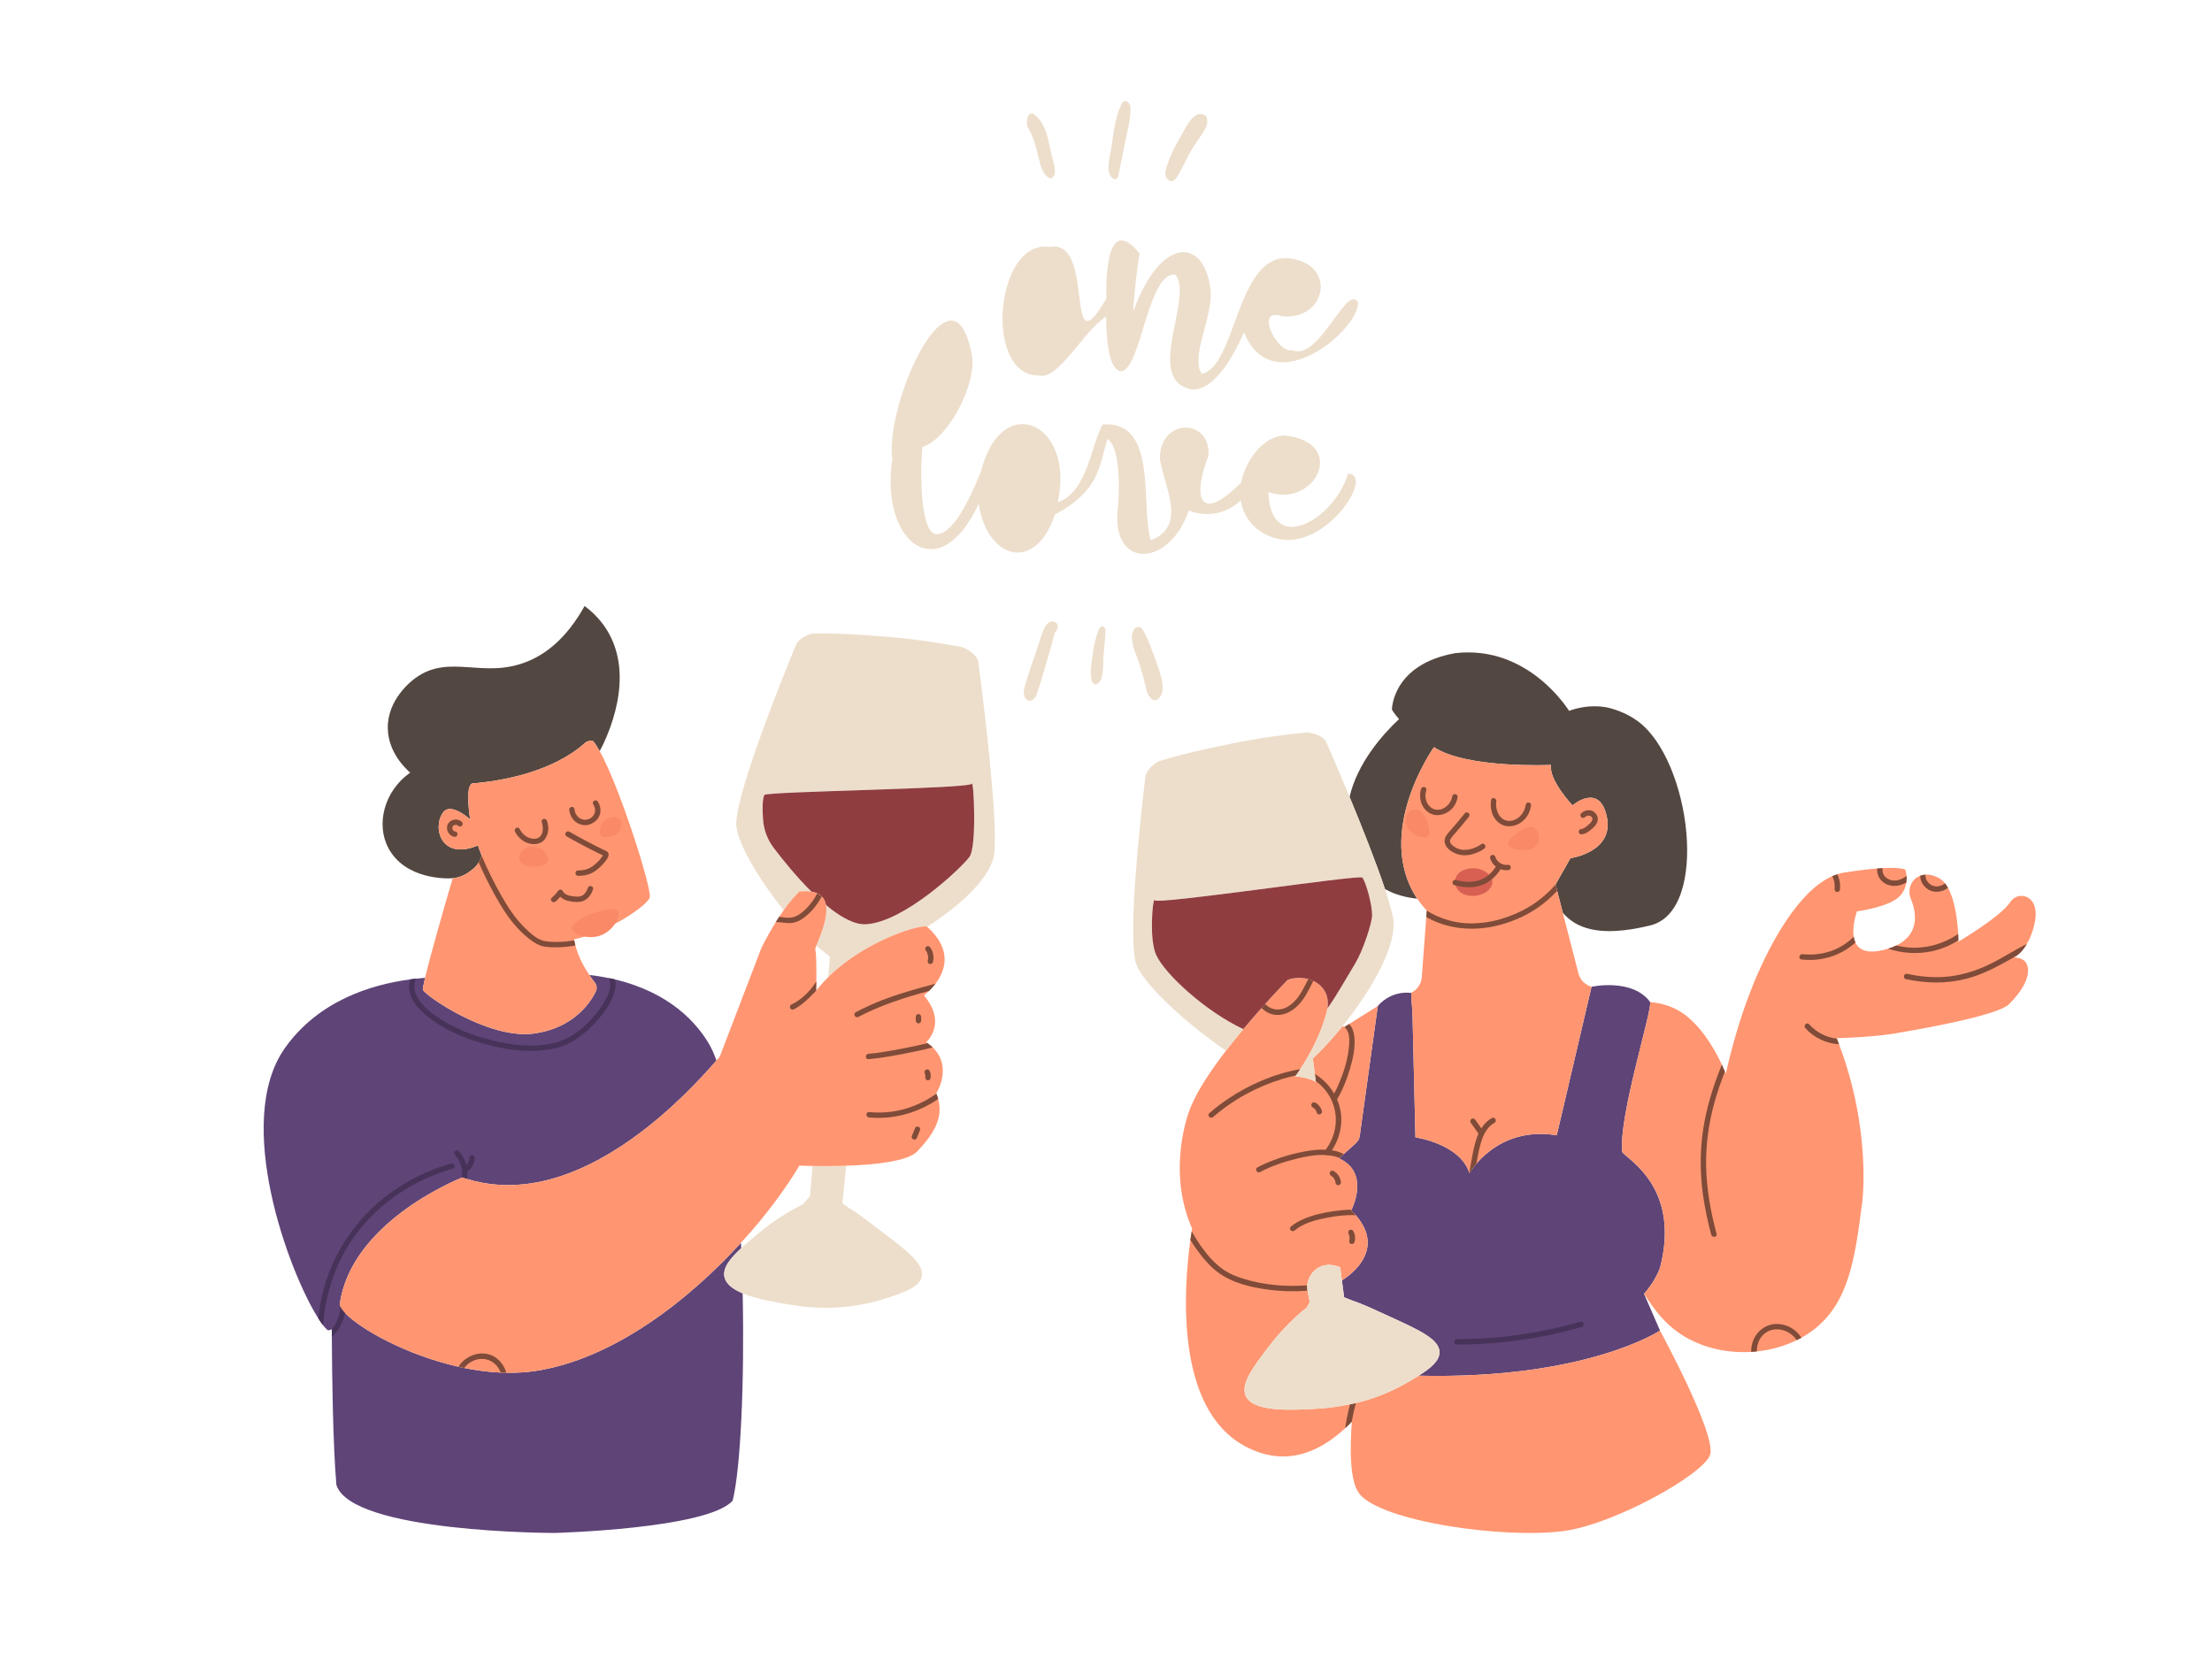 <?xml version="1.0" encoding="utf-8"?>
<!-- Generator: Adobe Illustrator 27.5.0, SVG Export Plug-In . SVG Version: 6.00 Build 0)  -->
<svg version="1.1" id="Capa_1" xmlns="http://www.w3.org/2000/svg" xmlns:xlink="http://www.w3.org/1999/xlink" x="0px" y="0px"
	 viewBox="0 0 4000 3000" style="enable-background:new 0 0 4000 3000;" xml:space="preserve">
<rect style="fill:#FFFFFF;" width="4000" height="3000"/>
<g>
	<path style="fill:#5F4477;" d="M1324.887,2713.624c-45.162,51.234-322.241,58.442-322.241,58.442s-368.085,0-394.384-87.111
		c-6.234-72.727-7.825-197.078-8.214-268.052c-0.033-4.676-0.033-9.091-0.065-13.28c0-0.032,0-0.032,0-0.065
		c-3.084,1.688-5.682,2.435-7.5,1.753c-2.403-1.948-5.129-4.903-8.149-8.733c-2.727-3.474-5.649-7.695-8.766-12.597
		c-52.597-82.403-154.415-355.553-60.454-488.637c60.454-85.552,155.844-114.87,226.526-124.286c3.539-0.487,6.98-0.909,10.39-1.266
		c5.747-0.649,11.266-1.169,16.59-1.558c-2.857,12.11-4.285,20.162-3.668,21.883c3.668,9.935,118.377,89.902,200.422,78.864
		c69.805-9.383,101.689-54.124,112.078-76.201c2.468-5.228,1.786-11.396-1.786-15.942c-2.727-3.474-6.234-8.149-10-13.799
		c12.533,1.461,24.383,3.409,35.649,5.746c3.637,0.715,7.176,1.526,10.649,2.338c99.74,23.669,148.767,79.286,171.169,118.409
		c4.416,7.727,8.539,17.208,12.435,28.247c-14.61,16.851-35.584,39.968-61.526,65c-13.182,12.727-27.63,25.942-43.214,39.123
		c-83.766,70.714-199.513,139.286-319.188,116.753c-8.897-1.688-17.89-3.863-26.981-6.656c-2.857-0.844-5.714-1.786-8.572-2.76
		c0,0-0.292,0.13-0.877,0.358c-14.253,5.714-201.104,83.344-220.844,229.188c0.13,1.071,0.455,2.208,1.007,3.441
		c0,0.032,0,0.065,0,0.065c1.428,3.442,4.351,7.5,8.572,11.948c27.598,29.123,111.007,76.136,205.162,97.273
		c3.409,0.779,6.85,1.526,10.26,2.208c21.753,4.416,43.961,7.403,66.104,8.376h0.032c3.409,0.162,6.818,0.292,10.227,0.325
		c18.896,0.325,37.728-0.844,56.072-3.831c138.734-22.565,272.76-126.721,368.085-231.137c0.162,3.214,0.292,6.429,0.455,9.643
		c-20.52,18.961-33.604,35.747-30.358,51.786c2.63,13.084,15.52,22.63,32.988,29.903
		C1346.413,2501.124,1339.173,2656.482,1324.887,2713.624z"/>
	<g>
		<path style="fill:#473359;" d="M625.178,2358.234c-0.098,5.357-0.292,10.714-1.234,16.007c-0.097,0.682-0.227,1.331-0.357,1.98
			c-1.493,7.013-4.286,13.766-7.37,20.195c-3.214,6.688-7.564,12.922-13.117,17.89c-1.006,0.909-2.013,1.786-3.052,2.598
			c-0.033-4.676-0.033-9.091-0.065-13.28c3.604-4.059,6.299-8.766,8.539-13.701c2.565-5.552,4.74-11.364,5.909-17.403
			c0.65-3.376,0.844-6.786,0.942-10.228c0,0,0-0.032,0-0.065c0.033-1.331,0.033-2.662,0.065-3.993
			C615.535,2351.968,625.275,2351.968,625.178,2358.234z"/>
		<path style="fill:#473359;" d="M853.36,2088.721c-2.63,0.097-4.838,2.143-4.87,4.87c0,0.455,0,0.942-0.032,1.396
			c0,0.26-0.195,0.941-0.13,1.299c0-0.228,0.162-0.844,0.065-0.228c-0.033,0.065-0.033,0.162-0.065,0.228c0,0.032,0,0.032,0,0.065
			s0,0.032,0,0.032c0,0.097-0.033,0.195-0.033,0.292c-0.097,0.455-0.194,0.942-0.292,1.396c-0.227,0.909-0.487,1.818-0.812,2.727
			c-0.064,0.162-0.129,0.292-0.162,0.455c-0.033,0.065-0.065,0.097-0.098,0.195v0.033c0,0.032-0.032,0.032-0.032,0.064
			c0,0.032-0.033,0.097-0.033,0.097c0,0.033,0,0.033,0,0.033c-0.032,0.032-0.032,0.032-0.032,0.032
			c-0.13,0.26-0.227,0.552-0.39,0.812c-0.389,0.812-0.843,1.591-1.298,2.338c-0.26,0.422-0.519,0.812-0.812,1.202
			c-0.097,0.13-0.195,0.26-0.292,0.389c-0.162,0.228-0.357,0.423-0.552,0.617c-2.5-9.416-7.24-18.214-13.994-25.454
			c-4.285-4.611-11.136,2.305-6.883,6.883c10.195,10.942,14.837,26.396,12.597,41.104c0.585-0.228,0.877-0.358,0.877-0.358
			c2.857,0.974,5.714,1.916,8.572,2.76c0.779-4.546,0.973-9.156,0.682-13.701c0.519-0.26,1.038-0.585,1.558-1.007
			c7.11-5.617,11.299-14.708,11.331-23.701C858.263,2091.026,855.99,2088.591,853.36,2088.721z"/>
		<path style="fill:#473359;" d="M1112.678,1786.285c-2.662,18.669-13.864,35.779-25.259,50.325
			c-13.182,16.786-29.124,31.916-47.078,43.506c-15.13,9.805-31.883,15.487-49.643,18.052
			c-39.059,5.682-79.611-0.325-117.241-11.234c-36.071-10.422-72.37-25.942-101.656-49.87c-10.812-8.831-21.202-19.481-27.241-32.24
			c-5.26-11.137-5.942-22.695-2.922-33.766c3.539-0.487,6.98-0.909,10.39-1.266c-0.519,1.331-0.974,2.663-1.364,4.058
			c-7.564,27.402,18.475,50.422,39.124,64.578c30.032,20.617,65.065,34.188,100.293,42.89c34.61,8.539,72.305,13.149,107.532,5.779
			c36.461-7.597,66.884-34.156,87.857-64.058c8.864-12.662,18.506-28.539,17.987-44.578c-0.098-3.279-0.877-6.558-2.143-9.676
			c3.637,0.715,7.176,1.526,10.649,2.338C1113.101,1775.961,1113.425,1781.025,1112.678,1786.285z"/>
		<path style="fill:#473359;" d="M818.62,2113.526c-16.396,4.481-32.403,10.325-47.89,17.37
			c-54.351,24.676-102.338,63.247-135.487,113.15c-30.195,45.422-47.37,98.376-50.91,152.533c-2.727-3.474-5.649-7.695-8.766-12.597
			c1.461-14.643,3.928-29.221,7.338-43.539c17.5-73.409,61.202-138.052,122.013-182.5c33.279-24.318,71.331-42.922,111.104-53.832
			C822.093,2102.454,824.658,2111.87,818.62,2113.526z"/>
	</g>
	<g>
		<path style="fill:#EDDECB;" d="M1469.308,2108.452l-4.512,54.363l-13.012,15.099c-21.202,10.493-50.222,27.072-80.349,52.316
			c-11.313,9.479-21.944,18.389-31.103,26.864c-20.498,18.965-33.604,35.744-30.354,51.799
			c2.646,13.069,15.526,22.629,32.994,29.899c24.916,10.371,59.178,16.079,86.486,20.623c47.172,7.849,105.732,9.365,167.767-10.129
			c33.211-10.436,65.634-20.625,69.778-41.182c4.546-22.547-27.146-46.595-73.066-81.438c-22.814-17.311-43.018-33.09-58.308-42.088
			l-12.188-8.318l6.613-68.237C1506.679,2108.818,1484.906,2108.727,1469.308,2108.452z"/>
		<path style="fill:#EDDECB;" d="M1769.112,1197.429c-1.914-14.554-23.828-25.422-28.319-27.062
			c-41.317-7.959-87.483-14.763-137.906-18.942c-47.68-3.952-91.483-6.672-131.638-5.89c-7.625,0.433-26.83,8.315-32.024,20.929
			c-26.624,64.663-104.724,258.99-107.895,320.984c-1.615,31.567,39.331,100.548,85.804,158.521
			c8.685-12.177,18.303-24.063,28.394-33.807c8.577-0.907,15.769-0.768,21.771,0.23c-27.732-27.62-52.784-58.842-68.279-79.265
			c-11.227-14.796-17.846-32.542-19.143-51.07c-1.186-16.942-1.512-36.527,2.298-44.449c3.176-6.606,371.546-11.099,375.056-20.416
			c3.51-9.315,9.54,113.09-3.957,132.069s-117.509,117.954-187.033,122.082c-21.526,1.278-47.308-13.621-72.649-34.787
			c4.444,23.789-11.369,58.137-17.328,73.385c8.639,7.76,16.899,14.342,24.505,19.378l-3.129,37.708
			c68.76-68.121,170.846-97.025,179.01-91.073c61.763-39.851,118.458-91.637,121.68-135.861
			C1803.511,1468.965,1778.402,1268.051,1769.112,1197.429z"/>
	</g>
	<path style="fill:#903D40;" d="M1493.592,1636.556c25.341,21.165,51.123,36.065,72.649,34.787
		c69.524-4.128,173.536-103.104,187.033-122.082s7.467-141.384,3.957-132.069c-3.51,9.316-371.88,13.81-375.056,20.416
		c-3.81,7.923-3.484,27.507-2.298,44.449c1.297,18.528,7.915,36.274,19.143,51.07c15.496,20.422,40.547,51.644,68.279,79.265
		C1483.892,1615.151,1491.341,1624.498,1493.592,1636.556z"/>
	<path style="fill:#534741;" d="M871.051,1547.545c-2.376-6.131-4.693-12.373-6.917-18.722
		c-66.86,28.394-83.026-33.15-62.622-60.057c14.147-18.655,48.702,12.987,48.702,12.987s-9.74-58.442,3.247-64.935
		c129.837-11.05,188.574-58.771,204.784-73.741c2.625-2.425,12.046-5.514,14.375-2.803c3.613,4.205,7.62,10.39,11.89,18.076
		c15.504-29.222,64.367-134.495,13.631-218.006c-8.115-13.357-20.78-29.453-40.987-44.509c-34.1,61.394-72.523,87.405-101.87,99.726
		c-80.786,33.917-142.292-15.128-204.814,31.097c-6.407,4.737-49.825,37.907-49.221,89.855c0.519,44.714,33.316,74.401,40.51,80.627
		c-47.336,33.34-62.15,93.418-39.543,136.202c29.998,56.774,104.171,55.87,116.45,54.772l0,0
		c19.576-1.752,32.823-13.416,38.152-18.039C863.983,1563.855,868.398,1555.838,871.051,1547.545z"/>
	<g>
		<path style="fill:#FF9671;" d="M1175.017,1622.324c-2.305,13.506-71.396,62.175-136.981,76.331
			c0.097,0.584,0.227,1.201,0.357,1.785c0.584,3.117,1.298,6.202,2.11,9.221c5.747,21.429,16.234,40.13,25.162,53.377
			c3.767,5.649,7.274,10.325,10,13.799c3.572,4.546,4.253,10.714,1.786,15.942c-10.389,22.078-42.273,66.818-112.078,76.201
			c-82.046,11.039-196.754-68.929-200.422-78.864c-0.617-1.721,0.812-9.773,3.668-21.883c9.773-41.851,36.007-132.37,50.033-180.13
			c19.578-1.753,32.824-13.409,38.149-18.02c3.603-3.117,6.494-6.688,8.864-10.52c2.273-3.798,4.026-7.824,5.357-11.915
			c0-0.032,0.033-0.065,0.033-0.098c-2.37-6.136-4.708-12.37-6.915-18.734c-66.851,28.409-83.02-33.149-62.63-60.065
			c14.155-18.636,48.701,12.987,48.701,12.987s-9.74-58.442,3.247-64.935c129.838-11.039,188.572-58.767,204.773-73.734
			c2.63-2.435,12.046-5.52,14.384-2.792c3.604,4.188,7.63,10.39,11.883,18.085
			C1121.348,1424.661,1178.068,1604.597,1175.017,1622.324z"/>
		<path style="fill:#FF9671;" d="M1693.069,1977.098c0.097,0.227,0.162,0.422,0.259,0.649c1.331,3.247,2.402,6.461,3.247,9.61
			c9.351,34.643-8.344,63.604-37.759,94.61c-17.24,18.182-76.916,24.286-128.767,26.071c-23.376,0.78-45.13,0.682-60.747,0.422
			c-14.578-0.26-23.767-0.682-23.767-0.682c-8.019,13.571-17.37,28.084-27.987,43.214c-12.663,18.182-27.143,37.273-43.117,56.688
			c-10.844,13.15-22.402,26.461-34.546,39.773c-95.324,104.416-229.351,208.572-368.085,231.137
			c-18.344,2.987-37.175,4.156-56.072,3.831c-3.409-0.032-6.818-0.163-10.227-0.325c-22.143-0.974-44.384-3.961-66.137-8.376
			c-3.409-0.682-6.85-1.429-10.26-2.208c-94.156-21.136-177.565-68.15-205.162-97.273c-4.221-4.448-7.143-8.474-8.572-11.916v-0.033
			c-0.552-1.234-0.877-2.435-1.007-3.506c19.74-145.844,206.592-223.474,220.844-229.188c0.585-0.228,0.877-0.358,0.877-0.358
			c2.857,0.974,5.714,1.916,8.572,2.76c9.09,2.792,18.084,4.968,26.981,6.656c119.675,22.533,235.422-46.039,319.188-116.753
			c15.585-13.182,30.032-26.396,43.214-39.123c25.942-25.033,46.916-48.15,61.526-65c2.11-2.402,4.058-4.708,5.909-6.851
			l75.26-196.331c0,0,10.227-21.721,26.072-47.078c1.948-3.149,3.961-6.298,6.071-9.513c2.63-3.994,5.39-8.052,8.247-12.046
			c8.702-12.175,18.312-24.059,28.409-33.799c8.572-0.909,15.747-0.779,21.754,0.228c4.026,0.682,7.532,1.721,10.52,3.117
			c3.247,1.493,5.909,3.377,8.117,5.584c4.156,4.156,6.558,9.481,7.662,15.455c4.448,23.799-11.364,58.15-17.338,73.41
			c-1.623,4.156-2.499,6.883-2.045,7.597c2.24,3.506,2.208,36.623,1.981,57.305v0.032c-0.098,9.61-0.26,16.526-0.26,16.526
			c1.786-2.305,3.636-4.611,5.519-6.851c5.13-6.104,10.552-11.948,16.201-17.532c68.766-68.117,170.845-97.046,178.994-91.071h0.033
			c46.753,41.85,32.273,80.13,15.13,102.727c-4.058,5.357-8.247,9.838-11.819,13.247c-5.357,5.13-9.285,7.954-9.285,7.954
			c43.052,50.941,4.188,84.805,4.188,84.805c0.812,0.552,1.591,1.071,2.37,1.623h0.033c3.506,2.532,6.558,5.065,9.286,7.695
			C1723.654,1929.76,1693.069,1977.098,1693.069,1977.098z"/>
	</g>
	<g>
		<path style="fill:#804B39;" d="M1093.944,1537.811c-9.285-4.253-18.344-8.929-27.37-13.636
			c-12.467-6.526-24.87-13.182-37.078-20.195c-5.454-3.117-10.357,5.292-4.903,8.409c18.441,10.584,37.24,20.585,56.299,29.967
			c3.084,1.494,6.201,2.987,9.318,4.416c-0.163,0.292-0.292,0.584-0.357,0.682c-3.832,6.526-9.87,12.143-15.617,17.013
			c-8.019,6.818-18.409,9.838-28.929,9.545c-6.266-0.162-6.266,9.578,0,9.74c11.267,0.292,22.955-2.597,32.078-9.415
			c7.273-5.422,13.994-12.143,19.286-19.546c1.981-2.792,4.058-6.234,3.896-9.805
			C1100.341,1540.83,1097.256,1539.337,1093.944,1537.811z"/>
		<path style="fill:#804B39;" d="M1004.664,1630.272c3.095-2.646,5.89-5.562,8.476-8.667c3.724,3.665,8.699,6.059,13.777,7.358
			c6.973,1.783,15.355,2.716,22.512,1.698c11.739-1.669,19.492-11.757,22.926-22.435c1.924-5.981-7.477-8.543-9.392-2.589
			c-2.186,6.794-7.224,14.513-15.332,15.523c-5.135,0.641-11.151-0.167-16.187-1.155c-5.687-1.116-11.354-3.459-14.001-8.914
			c-1.723-3.551-6.498-2.749-8.41,0c-3.202,4.602-6.999,8.653-11.257,12.293C993.004,1627.464,999.921,1634.326,1004.664,1630.272z"
			/>
		<path style="fill:#804B39;" d="M960.547,1526.078c5.542,0.811,11.098,0.416,16.266-1.852c5.943-2.608,9.976-7.753,12.324-13.685
			c3.301-8.334,2.759-18.007-0.05-26.388c-1.982-5.912-11.393-3.377-9.392,2.59c3.11,9.276,3.396,23.311-6.569,28.507
			c-0.147,0.077-0.57,0.258-0.688,0.314c-0.365,0.138-0.733,0.269-1.105,0.384c-0.979,0.304-1.982,0.535-2.993,0.695
			c-0.006,0.001-0.006,0.001-0.011,0.002c-0.04,0.003-0.072,0.006-0.141,0.012c-0.246,0.022-0.491,0.046-0.736,0.063
			c-0.498,0.034-0.998,0.053-1.497,0.059c-1.111,0.011-2.227-0.044-3.332-0.171c-0.091-0.01-1.554-0.271-2.378-0.469
			c-1.164-0.277-2.311-0.621-3.436-1.028c-1.811-0.654-3.932-1.767-5.831-3.003c-4.911-3.199-8.619-7.874-11.277-13.109
			c-2.838-5.591-11.244-0.666-8.41,4.916C937.02,1515.204,947.807,1524.212,960.547,1526.078z"/>
		<path style="fill:#804B39;" d="M1054.286,1491.901c14.223,1.919,29.051-8.116,31.255-22.594c1.04-6.836-0.629-13.975-4.385-19.777
			c-3.394-5.244-11.83-0.367-8.41,4.916c2.701,4.172,4.312,9.342,2.932,14.668c-1.53,5.904-6.383,10.596-12.152,12.419
			c-11.787,3.725-23.499-5.326-24.506-17.607c-0.216-2.621-2.085-4.87-4.87-4.87c-2.468,0-5.087,2.234-4.87,4.87
			C1030.407,1477.679,1040.185,1489.998,1054.286,1491.901z"/>
		<path style="fill:#804B39;" d="M835.275,1486.349c-5.292-5.292-14.545-5.844-20.649-1.461c-3.15,2.273-5.552,5.519-6.137,9.448
			c-0.617,3.993,0.163,8.084,2.338,11.526c2.306,3.604,6.039,6.656,10.358,7.273c1.363,0.195,2.532,0.227,3.766-0.487
			c1.007-0.585,1.981-1.753,2.24-2.89c0.519-2.338-0.714-5.617-3.409-6.006c-0.617-0.097-1.201-0.228-1.785-0.422
			c-0.26-0.13-0.52-0.259-0.78-0.422c-0.162-0.13-0.324-0.227-0.519-0.357c-0.032-0.033-0.097-0.065-0.13-0.13
			c-0.292-0.292-0.552-0.585-0.844-0.877c0,0,0,0-0.032-0.033c-0.033-0.065-0.098-0.097-0.162-0.162c0-0.032,0-0.032-0.032-0.065
			c-0.065-0.065-0.13-0.162-0.195-0.228c-0.162-0.26-0.325-0.519-0.455-0.812c-0.097-0.162-0.194-0.357-0.292-0.552
			c0-0.032-0.032-0.065-0.032-0.097c-0.033-0.065-0.065-0.098-0.098-0.163c-0.065-0.13-0.097-0.227-0.097-0.26
			c0.032-0.033,0.032,0,0.065,0.032c-0.163-0.487-0.293-0.974-0.389-1.461c-0.033-0.325-0.033-0.649-0.033-0.974v-0.487
			c0.033-0.098,0.033-0.163,0.065-0.26c0.065-0.292,0.13-0.584,0.228-0.876l0.032-0.065c0.13-0.26,0.293-0.52,0.422-0.747
			c0,0,0-0.032,0.064-0.098c0.065-0.097,0.098-0.162,0.163-0.26c0.032-0.065,0.065-0.098,0.13-0.13
			c0.227-0.26,0.487-0.519,0.747-0.747c0.228-0.13,0.422-0.292,0.649-0.422c0.227-0.13,0.455-0.26,0.682-0.357
			c0.032-0.033,0.064-0.033,0.064-0.033c0.552-0.195,1.072-0.357,1.623-0.487h0.033c0,0,0.097,0,0.194-0.032
			c0.195-0.032,0.487-0.065,0.682-0.065c0.324-0.033,0.617-0.033,0.908,0c0.13,0,0.325,0.032,0.52,0.032
			c0.487,0.097,0.973,0.195,1.461,0.357c0.065,0,0.098,0.032,0.163,0.065c0.227,0.098,0.454,0.228,0.682,0.358
			c0.13,0.097,0.292,0.227,0.422,0.324c0.032-0.032,0.065,0.032,0.098,0.065c0.13,0.098,0.26,0.228,0.39,0.358
			c1.818,1.786,5.129,1.915,6.883,0C837.061,1491.317,837.224,1488.298,835.275,1486.349z"/>
		<path style="fill:#804B39;" d="M1040.503,1709.662c-9.837,1.753-19.642,3.084-29.74,3.279c-10.098,0.195-21.169,0.357-31.039-2.24
			c-6.721-1.786-12.987-5.844-18.571-9.838c-8.994-6.461-17.208-13.961-24.74-22.013c-16.851-18.02-29.708-38.864-41.591-60.357
			c-10.617-19.156-20.325-38.832-29.156-58.929c2.273-3.798,4.026-7.824,5.357-11.915c10.487,24.74,22.468,48.864,35.747,72.24
			c11.85,20.941,24.967,40.909,42.208,57.889c10.552,10.422,23.669,22.597,38.539,24.448c11.688,1.461,23.734,1.364,35.454,0.357
			c5.163-0.455,10.292-1.202,15.422-2.143C1038.977,1703.558,1039.691,1706.642,1040.503,1709.662z"/>
		<path style="fill:#804B39;" d="M1691.803,1778.688c-4.058,5.357-8.247,9.838-11.819,13.247
			c-43.928,11.883-87.337,25.616-127.727,46.916c-5.552,2.922-10.454-5.487-4.903-8.409c15.227-8.019,30.909-15.227,46.916-21.558
			c21.331-8.377,43.377-14.968,65.358-21.332c10.292-2.954,20.584-5.844,30.942-8.539
			C1690.991,1778.915,1691.381,1778.785,1691.803,1778.688z"/>
		<path style="fill:#804B39;" d="M1686.576,1894.013c-18.896,4.935-38.085,8.896-57.273,12.5
			c-19.448,3.669-39.124,7.111-58.863,8.799c-6.267,0.552-6.202-9.221,0-9.74c19.318-1.656,38.474-5.065,57.5-8.669
			c16.493-3.117,33.019-6.494,49.318-10.584c0,0,0,0.032,0.033,0C1680.796,1888.85,1683.849,1891.383,1686.576,1894.013z"/>
		<path style="fill:#804B39;" d="M1696.575,1987.357c-3.344,2.305-6.786,4.513-10.292,6.591
			c-34.708,20.779-74.416,30.422-114.773,26.818c-6.201-0.552-6.234-10.325,0-9.74c13.474,1.201,27.111,1.104,40.519-0.682
			c29.156-3.831,57.241-15.552,81.299-32.598C1694.66,1980.994,1695.731,1984.208,1696.575,1987.357z"/>
		<path style="fill:#804B39;" d="M1435.731,1825.084c-2.37,1.136-5.227,0.714-6.655-1.721c-1.234-2.143-0.617-5.552,1.753-6.689
			c18.798-8.863,34.058-24.253,45.357-41.785c-0.098,9.61-0.26,16.526-0.26,16.526
			C1477.712,1789.11,1454.205,1816.383,1435.731,1825.084z"/>
		<path style="fill:#804B39;" d="M1477.809,1615.506c-5.357,10.617-12.435,20.325-21.039,28.701
			c-6.591,6.396-14.221,12.403-23.312,14.61c-8.052,1.916-16.364-0.032-24.578-0.812c-2.11,3.214-4.123,6.364-6.071,9.513
			c11.169-0.292,22.143,3.344,33.247,0.682c10.26-2.468,19.124-9.058,26.656-16.201c9.416-8.928,17.24-19.448,23.214-30.909
			L1477.809,1615.506z"/>
		<path style="fill:#804B39;" d="M1676.664,1723.154c0.088,0.254,0.193,0.558,0.226,0.65c0.124,0.348,0.241,0.699,0.35,1.052
			c0.292,0.942,0.534,1.899,0.725,2.866c0.088,0.445,0.19,0.91,0.232,1.365c0.016,0.254,0.035,0.539,0.042,0.635
			c0.064,0.86,0.089,1.723,0.072,2.585c-0.009,0.493-0.032,0.985-0.068,1.476c-0.006,0.092-0.021,0.347-0.033,0.587
			c-0.058,0.948-0.346,1.936-0.58,2.85c-0.63,2.465,0.805,5.4,3.401,5.991c2.535,0.577,5.317-0.761,5.991-3.401
			c2.299-8.996,0.633-19.034-4.842-26.596c-1.489-2.058-4.303-3.268-6.663-1.747c-2.04,1.315-3.344,4.456-1.747,6.663
			C1674.875,1719.654,1676.016,1721.371,1676.664,1723.154z"/>
		<path style="fill:#804B39;" d="M1657.426,1835.152c-0.875,0.953-1.427,2.124-1.427,3.444c0,2.383,0,4.766,0,7.149
			c0,1.249,0.543,2.561,1.427,3.444c0.844,0.844,2.23,1.481,3.443,1.426c1.259-0.056,2.566-0.47,3.444-1.426
			c0.874-0.953,1.426-2.124,1.426-3.444c0-2.383,0-4.766,0-7.149c0-1.249-0.543-2.561-1.426-3.444
			c-0.845-0.845-2.231-1.481-3.444-1.426C1659.61,1833.782,1658.303,1834.195,1657.426,1835.152z"/>
		<path style="fill:#804B39;" d="M1673.256,1947.495c-0.218,1.27-0.169,2.488,0.505,3.639c0.591,1.01,1.749,1.974,2.911,2.238
			c1.247,0.284,2.646,0.222,3.752-0.491c1.013-0.653,2.012-1.679,2.238-2.911c0.439-2.392,0.55-4.656,0.227-7.058
			c-0.143-1.07-0.311-2.122-0.617-3.159c-0.361-1.223-0.866-2.41-1.41-3.56c-0.495-1.047-1.833-1.941-2.911-2.238
			c-1.166-0.321-2.718-0.176-3.753,0.491c-1.04,0.67-1.955,1.669-2.238,2.91c-0.058,0.432-0.116,0.863-0.174,1.295
			c0.002,0.776,0.205,1.498,0.548,2.18c0.436,1.086,0.739,2.211,0.942,3.361C1673.373,1945.292,1673.374,1946.394,1673.256,1947.495
			z"/>
		<path style="fill:#804B39;" d="M1660.394,2037.338c-1.247-0.284-2.646-0.222-3.752,0.491c-0.329,0.254-0.657,0.508-0.985,0.761
			c-0.604,0.608-1.022,1.324-1.252,2.149c-1.869,4.58-3.737,9.159-5.606,13.739c-0.445,1.09-0.075,2.785,0.491,3.752
			c0.591,1.01,1.749,1.974,2.911,2.238c1.247,0.284,2.647,0.222,3.753-0.491c0.328-0.254,0.656-0.507,0.985-0.761
			c0.603-0.608,1.021-1.324,1.252-2.149c1.868-4.579,3.737-9.159,5.605-13.738c0.445-1.09,0.076-2.785-0.491-3.753
			C1662.713,2038.566,1661.555,2037.603,1660.394,2037.338z"/>
		<path style="fill:#804B39;" d="M915.73,2482.423c-3.409-0.032-6.818-0.163-10.227-0.325
			c-6.526-17.175-23.766-28.571-43.182-23.636c-9.254,2.371-17.306,7.825-22.955,15.26c-3.409-0.682-6.85-1.429-10.26-2.208
			c0.942-1.526,1.98-3.02,3.084-4.448c11.364-14.708,31.169-22.532,49.481-18.506
			C898.945,2452.358,910.925,2466.221,915.73,2482.423z"/>
	</g>
	<g>
		<path style="fill:#F98967;" d="M1034.458,1678.867c0.769,9.857,27.051,20.847,50.019,13.264
			c25.125-8.296,38.49-36.245,32.55-44.361C1107.115,1634.225,1033.126,1661.808,1034.458,1678.867z"/>
		<path style="fill:#F98967;" d="M945.273,1537.63c-4.067,4.135-7.887,11.699-5.499,18.282c3.915,10.792,21.668,11.11,25.648,11.182
			c3.703,0.066,21.084,0.378,24.888-9.447c2.621-6.768-2.601-14.737-6.434-18.587
			C974.097,1529.239,954.969,1527.774,945.273,1537.63z"/>
		<path style="fill:#F98967;" d="M1100.387,1479.229c-13.387,5.738-19.879,25.626-14.241,31.974
			c6.281,7.071,30.92,1.062,36.365-13.239c1.799-4.725,2.214-12.221-2.225-16.869
			C1114.986,1475.545,1105.579,1477.004,1100.387,1479.229z"/>
	</g>
</g>
<g>
	<path style="fill:#5F4477;" d="M2933.63,2083.501c-7.348-62.921,53.517-253.512,50.395-271.454v0
		c-31.839-43.815-105.998-27.683-105.998-27.683l-62.881,268.628c-109.252-18.035-157.913,68.441-157.913,68.441
		c-16.712-53.245-97.651-64.695-97.651-64.695l-5.49-229.503c-1.114-9.496-1.628-17.69-1.859-23.6l-0.221-8.12
		c-38.964-4.561-60.524,23.775-60.524,23.775l-32.682,235.012c-0.68,4.886-3.058,9.377-6.717,12.685l-30.717,27.769
		c53.265,24.061,27.121,83.432,22.63,92.74c-0.393,0.817-0.621,1.242-0.621,1.242c2.973,2.908,5.685,5.783,8.135,8.625
		c60.51,69.299-24.93,117.917-24.93,117.917l-3.136-23.819c-5.033-2.018-9.768-3.227-14.217-3.798
		c4.444,0.571,9.185,1.802,14.212,3.815l7.136,54.436l16.378,6.52c16.992,5.478,40.301,16.536,66.508,28.525
		c52.751,24.132,89.156,40.786,89.644,63.928c0.336,15.896-16.392,29.539-37.628,42.804
		c303.361,7.021,436.367-81.579,436.367-81.579l-28.988-66.499c0,0,20.008-21.17,29.22-47.873
		C3039.01,2148.094,2943.938,2097.123,2933.63,2083.501z"/>
	<path style="fill:#473359;" d="M2634.379,2431.413c59.308-0.069,118.603-6.526,176.525-19.287
		c16.61-3.659,33.096-7.853,49.448-12.532c6.054-1.732,3.48-11.193-2.606-9.452c-56.453,16.153-114.555,26.259-173.165,29.905
		c-16.714,1.039-33.456,1.545-50.202,1.564C2628.072,2421.618,2628.061,2431.42,2634.379,2431.413L2634.379,2431.413z"/>
	<path style="fill:#534741;" d="M2562.727,1625.11c-0.063-0.095-0.14-0.201-0.2-0.294
		c-78.841-119.943,30.548-273.768,30.548-273.768c58.91,39.24,211.689,32.183,211.689,32.183
		c-4.378,27.707,38.882,73.09,38.882,73.09s49.042-42.279,62.143,21.238c13.069,63.516-65.902,74.331-65.902,74.331l-26.999,47.605
		l13.264,51.396c22.05,24.681,60.621,46.486,158.341,22.483c107.84-26.489,72.901-299.139-22.783-369.176
		c-28.821-21.096-59.445-25.618-59.446-25.618c-28.803-4.394-52.509,2.368-64.929,6.924c0,0-72.454-119.644-205.688-104.43
		c-114.608,20.505-114.608,102.138-114.608,102.138s3.598,6.681,12.848,17.159c-29.845,28.032-75.067,78.948-89.433,140.676
		c22.808,55.037,47.963,118.377,64.016,166.727C2522.749,1617.929,2542.854,1623.092,2562.727,1625.11z"/>
	<g>
		<path style="fill:#FF9671;" d="M2565.483,2487.693c-6.949,4.341-14.377,8.641-21.853,12.967
			c-31.528,18.24-63.398,29.767-93.773,36.933c-2.837,0.624-5.728,1.232-8.659,1.813c-20.421,4.051-42.933,7.09-60.086,8.037
			c-47.344,2.614-115.173,6.371-128.438-23.362c-9.737-21.76,13.821-52.57,43.064-90.732c11.826-15.455,23.851-28.785,35.221-40.123
			c11.729-11.73,22.774-21.336,32.215-28.916l4.804-9.051l0.523-0.948l-0.033-0.065l-4.542-22.772
			c-0.131-1.209-0.196-2.451-0.196-3.725c0-0.032,0-0.032,0-0.065c0-1.079,0.065-2.156,0.164-3.268v-0.131
			c0-0.131,0.032-0.262,0.032-0.425c0.065-0.49,0.131-1.013,0.196-1.536c0.033-0.097,0.033-0.196,0.065-0.261
			c0.393-2.647,1.112-5.293,2.058-7.939c0,0,0-0.033,0.033-0.033c0.196-0.588,0.425-1.177,0.686-1.732
			c0.032-0.131,0.097-0.261,0.163-0.392c0.23-0.522,0.458-1.045,0.719-1.568c0.065-0.196,0.163-0.359,0.228-0.555
			c0.262-0.49,0.523-0.98,0.785-1.437c0.097-0.229,0.196-0.425,0.327-0.621c0.26-0.458,0.522-0.916,0.783-1.373
			c0.131-0.229,0.294-0.457,0.425-0.686c0.295-0.425,0.557-0.85,0.85-1.274c0.163-0.229,0.327-0.49,0.523-0.751
			c0.26-0.36,0.555-0.752,0.849-1.144c0.196-0.294,0.458-0.555,0.686-0.85c0.262-0.327,0.523-0.653,0.785-0.98
			c0.522-0.621,1.045-1.176,1.6-1.765c0.099-0.098,0.229-0.228,0.359-0.327c0.458-0.49,0.916-0.947,1.406-1.405
			c0.196-0.13,0.359-0.293,0.523-0.424c0.456-0.425,0.914-0.817,1.404-1.209c0.164-0.13,0.36-0.261,0.523-0.424
			c0.49-0.36,1.013-0.751,1.503-1.111c0.196-0.098,0.359-0.228,0.555-0.359c0.523-0.36,1.078-0.719,1.634-1.046
			c0.164-0.098,0.327-0.196,0.491-0.294c0.621-0.359,1.241-0.686,1.862-1.013c0.131-0.065,0.261-0.13,0.392-0.196
			c0.718-0.36,1.438-0.687,2.189-0.98c0.065-0.033,0.131-0.065,0.196-0.098c5.032-2.059,10.781-3.071,17.185-2.711h0.034
			c1.045,0.065,2.123,0.163,3.234,0.294c0.033,0,0.033,0,0.065,0c4.443,0.588,9.181,1.797,14.213,3.791l3.136,23.818
			c0,0,85.44-48.617,24.929-117.917c-2.45-2.842-5.163-5.718-8.135-8.625c0,0,0.228-0.424,0.621-1.241
			c4.477-9.279,30.615-68.679-22.643-92.727l0.85-0.784l7.841-7.057l22.021-19.931c3.66-3.3,6.045-7.809,6.731-12.677
			l32.673-235.018l-51.819,32.51l-8.626,5.391l-0.359,0.229c-0.849-0.784-1.699-1.634-2.548-2.352
			c-2.222,2.744-4.445,5.456-6.666,8.135c-11.959,14.376-24.015,27.641-35.549,39.272c-3.234,3.235-6.436,6.339-9.572,9.312
			c-0.785,0.751-1.568,1.503-2.353,2.222l3.692,28.066l0.033,0.36l1.568,12.023l0.032,0.262v0.032l0.033,0.164l0.131,1.274
			c-17.447-9.476-37.411-9.476-37.411-9.476v-0.032c0,0,0.392-0.523,1.177-1.536c0.195-0.293,0.391-0.555,0.621-0.914
			c0.882-1.209,2.025-2.876,3.464-4.935c0.946-1.405,2.09-3.071,3.299-4.867c0.49-0.751,0.979-1.504,1.503-2.32
			c0.034-0.033,0.065-0.065,0.065-0.098c0.914-1.405,1.895-2.908,2.908-4.508c0.359-0.588,0.718-1.144,1.11-1.765
			c0.392-0.653,0.817-1.307,1.209-1.961c0.523-0.817,1.013-1.634,1.535-2.482c0.36-0.589,0.719-1.144,1.078-1.765
			c0.817-1.406,1.699-2.843,2.581-4.346c0.262-0.458,0.523-0.948,0.817-1.405c0.686-1.177,1.372-2.418,2.092-3.66
			c0.327-0.555,0.621-1.111,0.948-1.699c0.882-1.503,1.731-3.071,2.613-4.672c0.099-0.196,0.23-0.424,0.359-0.653
			c0.948-1.765,1.929-3.594,2.908-5.457c0.295-0.555,0.589-1.143,0.882-1.731c0.751-1.471,1.536-2.974,2.288-4.477
			c0.262-0.522,0.522-1.045,0.783-1.568c0.981-1.993,1.961-3.986,2.908-6.011c0.228-0.491,0.458-0.981,0.686-1.471
			c0.785-1.634,1.536-3.3,2.32-4.999c0.262-0.621,0.555-1.274,0.85-1.895c0.914-2.059,1.796-4.15,2.679-6.274
			c0.065-0.098,0.097-0.229,0.163-0.326c0.916-2.189,1.83-4.444,2.712-6.698c0.23-0.621,0.49-1.274,0.719-1.928
			c0.718-1.83,1.404-3.659,2.092-5.522c0.163-0.522,0.359-1.046,0.555-1.568c0.849-2.352,1.634-4.672,2.417-7.058
			c0.164-0.49,0.295-0.979,0.458-1.503c0.621-1.927,1.241-3.888,1.83-5.849c0.163-0.653,0.359-1.307,0.555-1.927
			c0.686-2.45,1.372-4.901,1.992-7.384c0-0.065,0.034-0.131,0.034-0.196c0.49-1.993,0.849-3.921,1.176-5.816
			c0.065-0.457,0.097-0.914,0.163-1.372c0.131-0.915,0.229-1.863,0.327-2.744c0.065-0.752,0.099-1.504,0.131-2.255
			c0.033-0.588,0.065-1.177,0.065-1.764c0-0.784,0-1.568-0.032-2.32c-0.033-0.522-0.033-1.046-0.065-1.568
			c-0.033-0.751-0.131-1.536-0.196-2.287c-0.065-0.458-0.099-0.948-0.164-1.406c-0.131-0.783-0.228-1.535-0.391-2.254
			c-0.065-0.457-0.164-0.882-0.261-1.307c-0.165-0.751-0.327-1.47-0.555-2.222c-0.099-0.36-0.196-0.752-0.327-1.144
			c-0.23-0.719-0.458-1.47-0.719-2.189c-0.097-0.294-0.228-0.588-0.359-0.882c-1.406-3.562-3.235-6.829-5.424-9.769
			c-0.196-0.262-0.391-0.523-0.587-0.784c-0.458-0.556-0.916-1.111-1.374-1.634c-0.26-0.294-0.522-0.621-0.783-0.915
			c-0.49-0.49-0.948-0.98-1.437-1.47c-0.294-0.294-0.621-0.588-0.916-0.849c-0.49-0.491-1.011-0.915-1.503-1.372
			c-0.325-0.262-0.652-0.556-0.979-0.817c-0.523-0.425-1.078-0.85-1.634-1.242c-0.327-0.262-0.654-0.49-0.98-0.719
			c-0.589-0.393-1.177-0.817-1.764-1.177c-0.295-0.195-0.589-0.359-0.916-0.555c-0.653-0.392-1.307-0.817-1.993-1.177
			c-0.033-0.032-0.065-0.032-0.099-0.065c-1.241-0.653-2.482-1.241-3.789-1.829c-0.785-0.36-1.568-0.687-2.385-1.013
			c-0.751-0.294-1.536-0.556-2.288-0.817c-0.393-0.131-0.783-0.262-1.176-0.36c-1.765-0.588-3.561-1.078-5.391-1.47
			c-0.065,0-0.099,0-0.131-0.033c-0.948-0.196-1.895-0.359-2.843-0.49c-0.327-0.065-0.654-0.131-1.013-0.163
			c-2.778-0.392-5.619-0.621-8.495-0.653h-1.469c-0.817,0-1.634,0.033-2.45,0.065c-0.555,0.033-1.078,0.097-1.634,0.131
			c-1.34,0.097-2.68,0.261-4.019,0.424c-0.621,0.098-1.243,0.163-1.864,0.262c-0.751,0.131-1.503,0.294-2.254,0.457
			c-0.621,0.131-1.241,0.262-1.862,0.393c-0.719,0.195-1.438,0.359-2.157,0.555c-0.783,0.196-1.535,0.425-2.286,0.686
			c-0.491,0.131-1.013,0.294-1.536,0.457c0,0-21.206,21.565-49.238,53.127c-1.34,1.503-2.68,3.006-4.019,4.541
			c-1.144,1.307-2.288,2.581-3.432,3.888c-1.992,2.321-4.051,4.64-6.11,7.025c-0.294,0.326-0.587,0.686-0.882,1.013
			c-5.423,6.306-11.01,12.873-16.662,19.604c-8.692,10.39-17.48,21.269-26.138,32.313c-1.733,2.221-3.464,4.444-5.163,6.665h-0.034
			c-26.334,34.307-50.414,70.182-63.058,100.175c-13.494,32.085-39.436,128.275,1.83,221.393c-0.262,1.568-0.523,3.202-0.785,4.934
			c-0.751,4.672-1.535,9.965-2.352,15.813c-12.318,89.002-27.641,304.187,97.855,372.376
			c68.778,37.378,130.464,16.01,182.055-31.954c3.985-3.693,7.94-7.548,11.794-11.566c0.134-1.673,0.394-3.372,0.704-5.082
			c-4.693,58.027-3.792,114.932,13.84,135.952c40.993,48.871,254.67,80.574,366.692,66.85
			c92-11.271,253.735-102.115,266.705-137.572c12.972-35.456-90.39-225.165-90.39-225.165S2868.844,2494.714,2565.483,2487.693z"/>
		<path style="fill:#FF9671;" d="M2562.729,1625.119c4.934,7.384,17.023,21.499,17.284,21.63l-0.164,2.156l-0.817,10.88
			l-7.972,107.232c-0.817,10.946-6.862,20.813-16.238,26.531l-2.843,1.732l0.033,0.229l0.196,8.135
			c0.229,5.913,0.751,14.115,1.863,23.59l5.489,229.496c0,0,80.245,11.37,97.431,64.007c0.065,0.228,0.163,0.457,0.228,0.686
			c0,0,4.084-7.286,12.579-17.186c20.747-24.178,67.764-64.04,145.33-51.231l62.896-268.639
			c-11.665-3.299-20.682-12.513-23.688-24.21l-28.197-109.259l-10.324-39.959l-2.908-11.337l-0.032-0.098l26.987-47.605
			c0,0,78.971-10.815,65.902-74.331c-13.102-63.516-62.144-21.238-62.144-21.238s-43.259-45.383-38.882-73.09
			c0,0-152.779,7.058-211.688-32.182c0,0-109.389,153.824-30.55,273.768C2562.566,1624.923,2562.664,1625.02,2562.729,1625.119z"/>
		<path style="fill:#FF9671;" d="M3635.528,1630.832c-18.133,27.478-94.064,71.914-94.064,71.914s0-0.85-0.034-2.385
			c-0.032-2.385-0.131-6.371-0.392-11.501c-1.111-20.486-4.966-59.171-18.427-83.316c-1.667-2.94-3.464-5.652-5.392-8.136
			c-3.333-4.182-7.155-7.58-11.468-9.867c-9.019-4.77-16.892-6.338-23.721-5.913c-3.527,0.163-6.795,0.914-9.737,2.091
			c-0.653,0.229-1.307,0.457-1.959,0.751c-15.129,6.926-21.336,25.093-14.998,40.482c9.181,22.349,18.101,63.288-26.236,84.787
			c-4.411,2.156-9.312,4.084-14.834,5.783h-0.033c-0.882,0.293-1.699,0.588-2.58,0.817c-32.086,9.246-47.867,2.679-54.989-9.41
			c-0.523-0.849-1.013-1.764-1.438-2.679c-1.177-2.516-2.026-5.195-2.646-8.005c-0.164-0.784-0.295-1.503-0.426-2.32
			c-3.396-20.682,5.817-45.873,5.817-45.873s58.125-7.482,77.434-27.543c7.45-7.777,10.718-16.696,11.828-24.668
			c0.654-4.379,0.654-8.495,0.361-11.958c-0.491-6.535-1.895-10.913-1.895-10.913s-5.228-4.999-41.299-3.104
			c-3.039,0.228-6.339,0.424-9.836,0.686c-14.931,1.176-34.176,3.365-58.875,7.155c-4.477,0.686-8.985,1.797-13.364,3.235
			c-2.908,0.948-5.815,2.059-8.69,3.3c-63.256,27.74-113.245,126.249-136.182,178.951c-8.822,20.323-13.625,33.85-13.625,33.85
			c-4.379,10.619-26.269,69.005-43.095,144.448c-0.491-1.242-1.013-2.483-1.536-3.724c-1.699-4.084-3.529-8.267-5.521-12.514
			c-4.118-8.854-8.854-18.101-14.376-27.576c-32.183-55.251-63.125-70.64-74.2-75.443c-16.206-7.057-31.008-9.377-41.071-10.194
			c0.065,0.458,0.131,1.013,0.131,1.666c0,25.681-57.668,208.454-50.512,269.782c10.292,13.625,105.371,64.595,68.451,208.258
			c-9.215,26.694-29.243,47.866-29.243,47.866c18.46,27.805,37.509,55.871,73.253,77.24c35.451,21.205,78.481,30.321,120.662,27.837
			c3.365-0.229,6.731-0.49,10.063-0.849c25.256-2.614,49.924-9.442,72.208-20.388c2.907-1.406,5.75-2.908,8.559-4.444
			c4.445-2.483,8.757-5.096,12.938-7.907c72.666-48.65,83.546-133.045,97.137-238.513c0,0,16.632-129.059-42.114-284.256
			c-1.275-3.365-2.581-6.764-3.953-10.162c-0.099-0.261-0.196-0.522-0.295-0.784c14.736-0.424,31.073-1.143,47.475-2.287
			c16.402-1.144,32.869-2.712,48.029-4.836v0.033c0,0,0.131-0.033,0.458-0.065c2.875-0.425,5.652-0.85,8.43-1.274
			c4.084-0.654,8.037-1.373,11.926-2.092c50.251-8.527,175.487-31.431,195.059-50.741c24.602-24.276,39.077-50.218,33.425-69.822
			c-2.516-8.692-9.312-12.449-16.108-14.017c-2.843-0.621-5.718-0.849-8.234-0.915c2.058-1.111,4.019-2.418,5.914-3.823
			c4.281-3.202,8.006-7.057,11.338-11.37c0,0,0-0.033,0.032-0.065c2.254-2.908,4.28-5.979,6.11-9.149
			c7.155-12.121,11.533-25.779,13.853-36.464c0.948-4.443,1.568-8.364,1.864-11.436
			C3685.095,1618.123,3648.958,1610.542,3635.528,1630.832z"/>
	</g>
	<path style="fill:#D76053;" d="M2632.848,1586.193c-2.887,6.996-1.496,15.24,2.158,21.043
		c10.261,16.296,40.364,16.503,55.034,3.777c1.894-1.642,8.53-7.399,8.633-15.647c0.156-12.356-14.477-20.16-16.187-21.042
		C2665.853,1565.738,2639.384,1570.358,2632.848,1586.193z"/>
	<g>
		<path style="fill:#804B39;" d="M2623.739,1464.284c6.346-5.743,10.563-13.701,12.003-22.109c0.447-2.606-0.692-5.279-3.424-6.029
			c-2.356-0.647-5.579,0.8-6.029,3.423c-2.348,13.704-13.947,25.604-28.426,24.68c-6.549-0.418-12.473-4.788-15.962-10.43
			c-4.617-7.467-5.311-16.345-2.723-24.643c1.882-6.036-7.576-8.618-9.453-2.606c-4.941,15.845,0.397,35.051,15.272,43.675
			C2597.596,1477.549,2613.379,1473.661,2623.739,1464.284z"/>
		<path style="fill:#804B39;" d="M2716.546,1491.519c13.883,6.358,30.242,0.849,40.369-9.824c6.784-7.148,10.518-16.08,11.771-25.77
			c0.34-2.63-2.495-4.901-4.901-4.901c-2.931,0-4.56,2.263-4.901,4.901c-1.876,14.518-14.186,28.376-29.476,28.557
			c-17.587,0.208-26.183-20.153-23.562-35.213c1.074-6.169-8.371-8.818-9.452-2.605
			C2693.43,1463.698,2699.825,1483.859,2716.546,1491.519z"/>
		<path style="fill:#804B39;" d="M2612.541,1517.792c-1.881,9.87,5.775,17.923,13.607,22.618
			c10.057,6.028,21.437,7.451,32.849,5.108c8.736-1.794,17.541-5.569,24.885-10.667c5.147-3.572,0.252-12.073-4.947-8.464
			c-12.626,8.764-30.625,14.526-45.093,7.08c-3.331-1.714-6.611-3.744-9.094-6.595c-1.176-1.348-2.108-2.859-2.537-4.606
			c-0.23-0.93-0.118-0.495-0.179-1.422c-0.016-0.256,0.021-0.597,0.046-0.801c0.084-0.357,0.174-0.712,0.261-1.07
			c0.046-0.194,0.128-0.38,0.196-0.568c0.011-0.022,0.014-0.027,0.027-0.052c0.56-1.118,1.209-2.177,1.921-3.205
			c1.643-2.375,3.869-4.909,6.065-7.453c8.617-9.976,17.205-19.955,25.376-30.302c1.653-2.093,2.005-4.883,0-6.931
			c-1.685-1.723-5.293-2.073-6.93,0c-8.094,10.245-16.587,20.137-25.124,30.01
			C2619.575,1505.442,2613.824,1511.057,2612.541,1517.792z"/>
		<path style="fill:#804B39;" d="M2704.98,1567.115c-7.417,11.566-17.675,20.911-31.105,24.995
			c-13.46,4.117-27.772,2.842-41.167-0.915c-6.079-1.699-8.692,7.744-2.615,9.475c15.323,4.28,32.021,5.555,47.376,0.588
			c15.488-4.999,27.544-15.846,36.071-29.373c4.738,1.699,9.802,2.189,14.899,1.405c2.516-0.36,4.15-3.692,3.398-6.012
			c-0.85-2.679-3.136-3.757-5.751-3.463c-0.064,0-0.163,0-0.26,0.033c-0.099,0-0.196,0.033-0.23,0.033
			c-0.327,0-0.653,0.032-0.979,0.032c-0.686,0.033-1.406,0.033-2.124,0c-0.361,0-0.751-0.065-1.144-0.065c-0.033,0-0.033,0-0.065,0
			c-0.686-0.131-1.372-0.261-2.026-0.425c-0.653-0.131-1.275-0.327-1.862-0.523c-0.359-0.13-0.751-0.261-1.112-0.392
			c-0.064-0.033-0.456-0.196-0.621-0.261c-0.131-0.065-0.294-0.131-0.326-0.164c-0.36-0.163-0.688-0.327-1.046-0.523
			c-0.621-0.327-1.241-0.686-1.83-1.078c-0.522-0.327-1.045-0.686-1.535-1.078c-0.065-0.065-0.164-0.131-0.261-0.229
			c-0.262-0.196-0.49-0.392-0.751-0.621c-1.013-0.915-1.927-1.928-2.778-3.006c-0.065-0.033-0.097-0.098-0.163-0.196
			c-0.164-0.262-0.36-0.523-0.523-0.784c-0.424-0.654-0.817-1.307-1.176-1.993c-0.131-0.294-0.295-0.555-0.426-0.849
			c-0.032-0.065-0.032-0.13-0.064-0.163c0-0.033,0-0.033-0.033-0.065c0-0.033,0-0.065,0-0.065c-0.065-0.098-0.065-0.13-0.065-0.13
			c-0.228-0.621-0.424-1.242-0.621-1.863c-0.686-2.45-3.464-4.248-6.011-3.431c-2.516,0.817-4.183,3.398-3.432,6.045
			C2696.355,1558.097,2700.079,1563.292,2704.98,1567.115z"/>
		<path style="fill:#804B39;" d="M2876.79,1465.569c-6.354-1.424-12.846,0.729-17.524,5.145c-1.926,1.817-1.833,5.097,0,6.931
			c1.921,1.921,5.001,1.822,6.93,0c0.246-0.241,0.501-0.472,0.762-0.694c-0.322,0.227-0.242,0.17,0.24-0.171
			c0.434-0.285,0.869-0.558,1.324-0.804c0.303-0.164,0.613-0.316,0.927-0.458c-0.376,0.167-0.286,0.143,0.268-0.07
			c0.496-0.139,0.992-0.272,1.488-0.408c0.246-0.043,0.38-0.068,0.448-0.083c0.262-0.022,0.523-0.044,0.787-0.051
			c0.437-0.011,0.877,0.006,1.314,0.044c0.104,0.045,1.021,0.222,1.158,0.262c0.201,0.056,0.399,0.123,0.594,0.193
			c0.073,0.036,0.094,0.047,0.239,0.117c0.418,0.241,0.838,0.472,1.24,0.74c-0.635-0.423,0.699,0.625,0.849,0.778
			c0.024,0.025,0.463,0.563,0.563,0.659c0.282,0.408,0.536,0.84,0.755,1.285c0.035,0.13,0.246,0.675,0.277,0.789
			c0.062,0.23,0.11,0.465,0.156,0.699c0.001,0.04-0.003,0.028,0.003,0.11c0.003,0.136-0.033,1.02-0.011,1.168
			c-0.084,0.495-0.209,0.99-0.362,1.465c-0.434,1.335-1.752,3.197-2.937,4.492c-1.672,1.826-3.543,3.457-5.424,5.062
			c-1.966,1.678-3.294,2.801-5.574,4.163c-0.463,0.276-0.933,0.541-1.412,0.788c-0.287,0.148-0.578,0.288-0.871,0.423
			c-0.077,0.028-0.172,0.065-0.397,0.151c-0.503,0.168-1.003,0.335-1.519,0.466c-0.343,0.087-0.689,0.163-1.037,0.226
			c-0.083,0.007-0.169,0.015-0.294,0.026c-2.635,0.234-4.901,2.085-4.901,4.901c0,2.47,2.249,5.136,4.901,4.901
			c5.912-0.524,10.694-3.247,15.28-6.845c4.017-3.152,7.955-6.574,10.933-10.751c3.068-4.299,4.499-10.114,2.537-15.175
			C2886.529,1470.958,2882.208,1466.783,2876.79,1465.569z"/>
		<path style="fill:#804B39;" d="M2753.454,1646.287c-33.588,17.055-72.077,26.563-109.781,22.577
			c-22.218-2.352-44.762-10.455-63.648-22.12l-0.163,2.156l-0.686,9.377c36.757,21.14,81.454,25.779,123.177,16.663
			c28.164-6.142,55.805-17.709,79.493-34.274c12.416-8.691,23.786-18.656,33.981-29.733l-2.908-11.338
			C2796.256,1618.711,2776.162,1634.721,2753.454,1646.287z"/>
		<path style="fill:#804B39;" d="M2193.712,2019.964c36.006-31.399,79.396-55.087,125.139-68.875
			c8.135-2.451,16.336-4.574,24.635-6.306c0.882-1.242,2.189-3.104,3.823-5.456c1.176-1.732,2.548-3.725,4.051-6.012
			c-47.015,8.201-92.333,27.772-131.803,54.466c-11.402,7.744-22.381,16.173-32.771,25.256
			C2182.016,2017.187,2188.975,2024.113,2193.712,2019.964z"/>
		<path style="fill:#804B39;" d="M2342.636,1822.324c15.389-12.873,23.198-31.105,32.281-48.52
			c-2.907-1.372-5.978-2.516-9.148-3.365c-7.09,14.016-13.593,28.458-24.57,39.829c-7.221,7.449-16.533,13.919-27.118,15.127
			c-9.77,1.111-19.703-2.679-26.269-9.9c-2.092,2.32-4.249,4.738-6.469,7.221c7.187,7.45,16.761,12.122,27.38,12.612
			C2321.333,1835.949,2333.129,1830.231,2342.636,1822.324z"/>
		<path style="fill:#804B39;" d="M2451.504,2197.379c-2.451-2.843-5.163-5.718-8.136-8.626c0,0,0.228-0.425,0.621-1.242
			c-10.88,0.098-21.793,1.176-32.542,2.679c-18.591,2.581-37.182,6.894-54.466,14.311c-8.202,3.529-15.978,7.874-22.74,13.69
			c-4.77,4.15,2.189,11.044,6.927,6.927c15.552-13.396,37.965-19.016,57.634-22.904
			C2415.954,2198.783,2433.859,2196.725,2451.504,2197.379z"/>
		<path style="fill:#804B39;" d="M2415.105,2138.796c0.163,1.144,0.49,2.189,1.372,3.039c0.849,0.849,2.254,1.503,3.464,1.437
			c2.417-0.098,5.163-2.156,4.901-4.901c-0.424-4.248-1.667-8.365-3.987-12.023c-2.286-3.562-5.357-6.6-9.017-8.789
			c-2.222-1.307-5.49-0.588-6.699,1.764c-1.273,2.353-0.621,5.293,1.732,6.698c0.621,0.36,1.209,0.784,1.796,1.209
			c0.099,0.065,0.164,0.131,0.262,0.196c0.293,0.261,0.621,0.556,0.916,0.85c0.522,0.49,1.045,1.045,1.535,1.634l0.034,0.033
			c0,0,0.032,0,0.032,0.032c0,0,0,0,0.033,0.033v0.033c0.032,0.033,0.065,0.098,0.097,0.131s0.065,0.033,0.065,0.065
			c0,0,0,0.033,0.032,0.033c0.034,0.065,0.065,0.131,0.131,0.163c0.131,0.229,0.295,0.457,0.426,0.653
			c0.424,0.653,0.783,1.274,1.142,1.96c0.131,0.261,0.262,0.555,0.426,0.85c0,0.033,0.032,0.065,0.032,0.098
			c0.033,0.065,0.065,0.098,0.065,0.13c0.033,0.033,0.033,0.065,0.033,0.065c0,0.032,0,0.032,0,0.065
			C2414.485,2135.724,2414.875,2137.227,2415.105,2138.796z"/>
		<path style="fill:#804B39;" d="M2439.867,2243.406c-0.762,2.448,0.901,5.455,3.424,6.029c2.661,0.606,5.212-0.802,6.027-3.423
			c2.06-6.608,1.171-13.979-2.232-19.982c-1.265-2.231-4.5-3.179-6.705-1.758c-2.256,1.454-3.113,4.318-1.758,6.705
			c0.287,0.507,0.528,1.035,0.774,1.562c0.493,1.298,0.854,2.633,1.088,4.001c0.131,1.344,0.134,2.688,0.013,4.032
			C2440.338,2241.53,2440.156,2242.479,2439.867,2243.406z"/>
		<path style="fill:#804B39;" d="M2371.893,1995.746c-1.192,2.256-0.668,5.437,1.758,6.705c0.817,0.426,1.575,0.942,2.32,1.48
			c0.874,0.737,1.682,1.543,2.414,2.419c0.704,0.975,1.313,2.008,1.825,3.095c0.278,0.722,0.544,1.447,0.732,2.198
			c0.621,2.489,3.551,4.224,6.029,3.423c2.577-0.834,4.087-3.363,3.422-6.029c-1.579-6.33-6.003-12.025-11.794-15.051
			c-1.16-0.606-2.49-0.848-3.776-0.494C2373.685,1993.807,2372.453,1994.686,2371.893,1995.746z"/>
		<path style="fill:#804B39;" d="M2363.724,2327.697c0-1.11,0.065-2.254,0.164-3.398c-38.424,2.81-77.599-0.359-114.519-11.631
			c-11.697-3.594-23.263-8.005-33.62-14.539c-17.251-10.913-30.484-26.073-42.378-42.443c-6.795-9.377-12.971-19.081-18.427-29.21
			c-0.752,4.673-1.536,9.966-2.353,15.814c2.712,4.476,5.587,8.854,8.593,13.135c11.566,16.435,24.015,32.216,40.09,44.5
			c25.942,19.8,59.498,27.707,91.257,32.052c23.883,3.235,47.964,3.856,71.946,2.058l-0.523-2.58
			C2363.79,2330.246,2363.724,2328.972,2363.724,2327.697z"/>
		<path style="fill:#804B39;" d="M3447.243,1595.846c0.649-4.373,0.641-8.487,0.361-11.959c-8.529,6.772-19.804,10.807-30.454,6.886
			c-5.236-1.908-9.946-5.774-11.87-11.074c-1.134-3.089-1.518-6.549-0.874-9.82c-3.053,0.205-6.338,0.394-9.842,0.668
			c-1.177,11.413,5.304,23.121,16.459,28.255C3423.24,1604.436,3436.229,1602.212,3447.243,1595.846z"/>
		<path style="fill:#804B39;" d="M3314.561,1587.256c0.197,0.478,0.394,0.955,0.56,1.426c0.319,0.838,0.632,1.709,0.911,2.572
			c0.292,0.966,0.577,1.964,0.822,2.987c0.052,0.379,0.174,0.74,0.258,1.126c0.025,0.039,0.011,0.103,0.029,0.174
			c0.047,0.244,0.074,0.584,0.084,0.687c0.322,1.909,0.5,3.854,0.511,5.796c0.029,0.943,0.02,1.91-0.029,2.903
			c-0.014,0.064-0.006,0.333,0.002,0.603l-0.007,0.032c-0.006,0.032-0.013,0.064,0.011,0.103l-0.021,0.096
			c0.026,0.039,0.011,0.103-0.002,0.167c-0.052,0.39-0.135,0.773-0.154,1.17c-0.318,2.539,0.942,5.354,3.748,5.83
			c2.422,0.393,5.478-1.049,5.83-3.748c1.2-9.67-0.398-19.079-4.571-27.877c-0.075-0.116-0.15-0.233-0.225-0.35
			c-2.912,0.938-5.795,2.05-8.675,3.296c0.032,0.776,0.255,1.594,0.653,2.382
			C3314.375,1586.881,3314.512,1587.178,3314.561,1587.256z"/>
		<path style="fill:#804B39;" d="M3496.879,1612.224c9.222,1.571,18.42-1.21,25.727-6.677c-1.668-2.938-3.448-5.665-5.388-8.127
			c-4.993,3.896-11.171,6.164-17.547,5.346c-9.503-1.197-18.753-10.331-17.674-20.361c0.024-0.262,0.047-0.525,0.039-0.794
			c-3.547,0.165-6.79,0.931-9.751,2.093C3472.51,1597.429,3483.076,1609.891,3496.879,1612.224z"/>
		<path style="fill:#804B39;" d="M3492.07,1720.449c17.632-3.589,34.296-10.564,49.374-20.092c-0.049-2.385-0.156-6.354-0.41-11.491
			c-26.663,18.209-59.066,27.447-91.844,24.265c-6.743-0.664-13.492-1.764-20.091-3.399c-4.413,2.15-9.316,4.093-14.838,5.802
			C3439.34,1723.829,3466.013,1725.717,3492.07,1720.449z"/>
		<path style="fill:#804B39;" d="M3352.151,1693.935c-12.104,12.147-27.024,21.408-43.583,26.668
			c-15.733,5.005-32.904,6.621-49.029,4.819c-6.243-0.656-8.135,8.964-1.835,9.666c6.142,0.667,12.366,0.95,18.521,0.784
			c29.847-0.866,57.739-12.12,79.003-31.638c-1.164-2.493-2.016-5.186-2.642-7.997
			C3352.42,1695.464,3352.279,1694.732,3352.151,1693.935z"/>
		<path style="fill:#804B39;" d="M3665.084,1707.015c-22.63,11.195-43.757,25.159-66.438,36.276
			c-26.874,13.182-55.696,21.793-85.677,23.432c-21.615,1.151-43.188-1.133-64.299-5.69c-6.2-1.315-8.283,8.263-2.083,9.578
			c36.092,7.782,73.356,8.629,109.26-0.716c27.536-7.153,52.894-20.129,77.474-34.144c4.776-2.74,9.558-5.512,14.358-8.213
			c4.271-3.184,8.02-7.05,11.335-11.378c0,0,0.006-0.032,0.045-0.057c2.234-2.891,4.272-5.959,6.1-9.139
			C3665.122,1706.989,3665.122,1706.989,3665.084,1707.015z"/>
		<path style="fill:#804B39;" d="M3271.486,1852.225c-4.215-4.705-11.109,2.255-6.926,6.927c15.585,17.382,37.802,27.903,61,29.177
			c-1.275-3.365-2.581-6.763-3.953-10.161C3302.394,1876.011,3284.522,1866.765,3271.486,1852.225z"/>
		<path style="fill:#804B39;" d="M3216.366,2394.207c-21.206-1.503-39.633,11.828-46.657,31.562
			c-2.19,6.077-3.137,12.514-2.941,18.917c3.365-0.229,6.731-0.49,10.064-0.849c-0.131-16.826,8.527-33.49,26.04-38.521
			c17.545-5.064,36.3,3.431,46.167,18.134c2.907-1.405,5.75-2.908,8.56-4.444C3248.549,2404.923,3233.65,2395.416,3216.366,2394.207
			z"/>
		<path style="fill:#804B39;" d="M2379.281,1954.459l0.033,0.261v0.033l0.032,0.163c10.227,7.449,18.918,17.219,25.191,28.131
			c1.046,1.83,2.026,3.725,2.908,5.62c0.131,0.425,0.293,0.817,0.522,1.176c10.324,22.577,10.063,48.911-0.326,71.619
			c-2.124,4.672-4.64,9.214-7.482,13.527c-0.897,1.362-1.86,2.72-2.847,4.054c-12.7-0.735-25.645,0.942-38.014,3.141
			c-19.832,3.529-39.404,9.214-58.191,16.467c-9.279,3.594-18.46,7.581-27.249,12.285c-5.555,2.973-0.621,11.435,4.933,8.462
			c20.323-10.88,42.606-18.395,64.922-23.884c16.951-4.166,35.845-8.128,53.753-6.716c0.567,0.235,1.185,0.404,1.909,0.404
			c7.939,0.033,15.715,1.666,22.839,4.77l7.841-7.058c-6.763-3.43-14.05-5.75-21.596-6.796c9.802-14.605,15.748-32.02,16.892-49.467
			c0.948-14.768-1.83-29.373-7.58-42.704c10.358-17.023,17.775-36.104,23.394-55.119c5.653-19.212,10.456-40.449,7.548-60.576
			c-1.045-7.384-3.561-15.16-9.051-20.453l-8.625,5.391c0.033,0.033,0.065,0.065,0.098,0.098c11.24,9.018,9.181,28.687,7.548,41.299
			c-2.614,20.388-8.953,40.547-16.86,59.465c-2.777,6.633-5.849,13.135-9.344,19.441c-4.836-8.364-10.913-16.042-18.068-22.708
			c-5.13-4.737-10.717-9.116-16.729-12.71l0.033,0.359L2379.281,1954.459z"/>
		<path style="fill:#804B39;" d="M2432.506,2582.698c3.986-3.692,7.94-7.548,11.795-11.566c0.85-4.607,1.732-9.181,2.744-13.755
			c1.438-6.698,3.039-13.363,4.803-19.996c0-0.065,0.033-0.163,0.033-0.229c-3.463,0.784-7.058,1.536-10.684,2.254
			C2437.538,2553.684,2434.663,2568.125,2432.506,2582.698z"/>
		<path style="fill:#804B39;" d="M3119.196,1937.764c-1.699-4.084-3.528-8.266-5.521-12.514
			c-15.552,38.064-27.968,77.566-33.98,118.309c-5.783,38.914-5.49,78.546-0.098,117.492c3.333,24.178,8.528,48.029,14.801,71.619
			c1.634,6.012,11.37,4.77,9.736-1.34c-10.684-39.959-18.101-80.899-18.918-122.328c-0.784-38.881,4.672-77.762,15.03-115.205
			C3105.506,1974.782,3111.975,1956.126,3119.196,1937.764z"/>
		<path style="fill:#804B39;" d="M2702.57,2030.363c-14.017,7.777-20.813,22.643-24.995,37.443
			c-3.365,11.926-5.653,24.179-7.776,36.431c-8.495,9.9-12.58,17.186-12.58,17.186c-0.065-0.229-0.164-0.458-0.228-0.686
			c3.594-19.637,6.24-39.862,12.154-58.91c1.242-4.02,2.679-7.973,4.411-11.828c-4.705-6.698-9.442-13.364-14.18-20.061
			c-1.568-2.222-0.294-5.359,1.764-6.698c2.352-1.503,5.228-0.327,6.698,1.765l10.881,15.389
			c4.737-7.515,10.847-14.017,18.885-18.493C2703.158,2018.829,2708.092,2027.292,2702.57,2030.363z"/>
	</g>
	<g>
		<path style="fill:#F98967;" d="M2727.271,1527.224c3.36,10.561,42.524,16.715,52.876-0.383c5.713-9.436,2.723-26.074-6.474-30.755
			c-8.399-4.274-19.094,2.89-27.245,8.351C2743.167,1506.623,2724.661,1519.021,2727.271,1527.224z"/>
		<path style="fill:#F98967;" d="M2581.712,1512.198c6.7-5.655,0.409-23.118-0.79-26.449c-2.378-6.601-5.837-11.844-9.228-15.837
			c-6.537-7.699-18.701-8.015-25.165-0.255c-0.061,0.073-0.122,0.147-0.182,0.222c-7.092,8.78-3.426,20.203-2.219,23.342
			C2550.528,1509.88,2574.198,1518.54,2581.712,1512.198z"/>
	</g>
	<g>
		<path style="fill:#EDDECB;" d="M2222.157,1893.307c8.642-11.065,17.445-21.928,26.123-32.311
			c-68.06-31.909-141.896-99.39-157.649-134.394c-12.948-28.776-6.072-98.91-3.229-99.142c0.225-0.018,0.423,0.357,0.469,0.438
			c5.006,8.678,371.533-46.98,375.766-40.939c7.688,10.974,17.563,50.3,17.597,67.672c0.029,15.091-17.292,65.609-30.215,87.004
			c-20.159,33.372-35.144,60.509-50.578,81.817c-0.297,1.897-0.662,3.824-1.153,5.806c-0.019,0.076-0.03,0.149-0.05,0.225
			c-0.621,2.462-1.295,4.906-1.991,7.341c-0.185,0.647-0.376,1.292-0.566,1.937c-0.579,1.965-1.179,3.918-1.801,5.862
			c-0.161,0.501-0.315,1.006-0.479,1.506c-0.772,2.363-1.573,4.707-2.401,7.031c-0.188,0.53-0.385,1.054-0.577,1.582
			c-0.673,1.856-1.361,3.697-2.063,5.524c-0.248,0.645-0.495,1.29-0.747,1.931c-0.884,2.252-1.781,4.489-2.702,6.69
			c-0.049,0.116-0.099,0.228-0.147,0.344c-0.885,2.11-1.789,4.187-2.701,6.245c-0.284,0.641-0.57,1.277-0.856,1.913
			c-0.76,1.688-1.527,3.357-2.3,5.005c-0.227,0.482-0.45,0.972-0.677,1.451c-0.966,2.037-1.938,4.039-2.914,6.008
			c-0.263,0.531-0.527,1.051-0.791,1.577c-0.76,1.515-1.519,3.007-2.28,4.477c-0.301,0.582-0.603,1.167-0.904,1.742
			c-0.972,1.856-1.942,3.686-2.908,5.463c-0.121,0.223-0.241,0.434-0.361,0.656c-0.869,1.593-1.73,3.146-2.587,4.669
			c-0.323,0.573-0.643,1.139-0.964,1.702c-0.705,1.24-1.402,2.453-2.093,3.643c-0.273,0.469-0.549,0.95-0.818,1.411
			c-0.877,1.496-1.74,2.945-2.588,4.353c-0.358,0.593-0.706,1.163-1.058,1.74c-0.516,0.846-1.025,1.677-1.526,2.488
			c-0.411,0.664-0.822,1.328-1.222,1.968c-0.38,0.607-0.747,1.184-1.117,1.768c-1.003,1.584-1.978,3.107-2.897,4.515
			c-0.019,0.03-0.04,0.062-0.059,0.092c-0.529,0.81-1.035,1.578-1.531,2.327c-2.905,4.383-5.246,7.72-6.735,9.794
			c-0.243,0.34-0.451,0.626-0.648,0.898c-0.716,0.986-1.119,1.522-1.15,1.562c-0.001,0.001-0.015,0.02-0.015,0.02
			s19.979,0.012,37.426,9.471l-0.187-1.428l-5.338-40.715c0.007-0.006,0.013-0.013,0.021-0.019c0.772-0.718,1.564-1.493,2.343-2.229
			c3.147-2.976,6.339-6.079,9.578-9.335c11.555-11.614,23.605-24.896,35.551-39.257c2.219-2.668,4.435-5.368,6.641-8.104
			c1.864-2.309,3.722-4.63,5.571-6.983c50.331-64.054,94.736-143.526,85.213-189.827c-2.691-13.09-7.72-30.339-14.274-50.106
			c-0.045-0.135-0.093-0.277-0.139-0.412c-16.053-48.35-41.208-111.69-64.016-166.727c-0.299-0.722-0.602-1.459-0.901-2.178
			c-16.528-39.832-31.729-75.106-41.181-96.803c-5.771-13.243-29.875-17.401-34.656-17.698
			c-42.073,4.023-88.521,10.495-138.377,20.643c-47.143,9.596-90.208,19.275-128.803,31.247
			c-7.252,2.542-23.689,15.377-25.313,28.771c-8.317,68.665-31.465,274.479-17.836,334.056
			c8.032,35.113,89.99,110.814,163.591,160.877c0.002,0.001,0.002,0.002,0.004,0.003
			C2218.694,1897.733,2220.427,1895.521,2222.157,1893.307z"/>
		<path style="fill:#EDDECB;" d="M2565.483,2487.693c21.236-13.265,37.964-26.908,37.628-42.804
			c-0.488-23.142-36.893-39.797-89.644-63.928c-26.207-11.989-49.515-23.047-66.508-28.525l-16.378-6.52l-7.136-54.436
			c-5.027-2.013-9.768-3.244-14.212-3.815c-0.019-0.002-0.038-0.005-0.056-0.007c-1.099-0.14-2.18-0.24-3.243-0.301
			c-0.005,0-0.011-0.001-0.018-0.001c-6.425-0.366-12.174,0.681-17.208,2.733c-0.062,0.025-0.122,0.053-0.184,0.079
			c-0.742,0.307-1.468,0.637-2.178,0.987c-0.131,0.064-0.259,0.131-0.388,0.197c-0.633,0.321-1.253,0.659-1.861,1.012
			c-0.166,0.096-0.33,0.194-0.495,0.292c-0.56,0.337-1.107,0.689-1.644,1.052c-0.182,0.122-0.363,0.243-0.542,0.367
			c-0.511,0.358-1.009,0.732-1.5,1.112c-0.18,0.14-0.365,0.276-0.542,0.419c-0.478,0.384-0.939,0.783-1.396,1.188
			c-0.171,0.151-0.348,0.296-0.515,0.45c-0.489,0.448-0.959,0.911-1.423,1.38c-0.117,0.118-0.241,0.23-0.357,0.35
			c-0.548,0.567-1.075,1.151-1.587,1.745c-0.278,0.323-0.538,0.657-0.805,0.987c-0.23,0.285-0.465,0.567-0.688,0.857
			c-0.291,0.379-0.567,0.768-0.844,1.156c-0.178,0.249-0.359,0.497-0.531,0.749c-0.284,0.416-0.554,0.837-0.823,1.26
			c-0.146,0.23-0.291,0.46-0.433,0.692c-0.273,0.449-0.534,0.902-0.791,1.358c-0.116,0.206-0.229,0.413-0.341,0.62
			c-0.262,0.484-0.514,0.971-0.756,1.462c-0.087,0.176-0.17,0.354-0.254,0.531c-0.249,0.523-0.49,1.046-0.716,1.574
			c-0.056,0.13-0.107,0.26-0.161,0.39c-0.242,0.578-0.475,1.156-0.69,1.739c-0.006,0.015-0.01,0.031-0.016,0.047
			c-0.966,2.628-1.655,5.289-2.068,7.912c-0.014,0.094-0.034,0.188-0.048,0.282c-0.076,0.516-0.136,1.029-0.192,1.541
			c-0.02,0.182-0.042,0.364-0.059,0.545c-0.103,1.098-0.156,2.183-0.156,3.251c0,0.025,0.001,0.05,0.001,0.075
			c0.002,1.269,0.065,2.517,0.213,3.724l4.542,22.792l0.013,0.068l-0.507,0.949l-4.828,9.023l-0.005,0.009
			c-9.406,7.601-20.453,17.198-32.193,28.908c-11.372,11.342-23.394,24.666-35.224,40.119
			c-29.232,38.188-52.795,68.972-43.075,90.751c13.269,29.733,81.116,25.985,128.433,23.371c20.25-1.118,42.252-3.817,65.156-8.981
			c0.002,0,0.002,0,0.003-0.001c0.461-0.104,0.93-0.232,1.392-0.338c31.033-7.123,63.693-18.797,95.981-37.478
			C2551.106,2496.334,2558.533,2492.034,2565.483,2487.693z"/>
	</g>
	<path style="fill:#903D40;" d="M2451.019,1741.633c12.922-21.395,30.243-71.913,30.215-87.004
		c-0.033-17.371-9.909-56.698-17.597-67.672c-4.232-6.041-370.76,49.617-375.766,40.939c-0.046-0.081-0.244-0.456-0.469-0.438
		c-2.843,0.232-9.719,70.366,3.229,99.142c15.753,35.005,89.589,102.486,157.649,134.394c5.651-6.761,11.237-13.315,16.681-19.61
		c0.296-0.342,0.59-0.682,0.885-1.023c2.063-2.381,4.105-4.726,6.12-7.025c1.142-1.304,2.277-2.595,3.401-3.87
		c1.358-1.54,2.699-3.055,4.028-4.551c28.025-31.558,49.25-53.129,49.25-53.129c0.508-0.172,1.022-0.315,1.533-0.474
		c0.755-0.235,1.508-0.469,2.268-0.676c0.72-0.196,1.444-0.373,2.167-0.543c0.626-0.148,1.253-0.282,1.881-0.411
		c0.749-0.153,1.499-0.31,2.249-0.437c0.619-0.104,1.239-0.179,1.859-0.265c1.339-0.186,2.678-0.333,4.016-0.435
		c0.54-0.041,1.08-0.084,1.619-0.112c0.82-0.042,1.638-0.069,2.455-0.08c0.491-0.007,0.979,0.001,1.469,0.006
		c2.872,0.027,5.716,0.24,8.508,0.646c0.34,0.049,0.678,0.098,1.016,0.153c0.945,0.154,1.886,0.319,2.817,0.516
		c0.045,0.009,0.088,0.021,0.132,0.03c1.842,0.393,3.646,0.883,5.418,1.442c0.385,0.121,0.771,0.237,1.15,0.366
		c0.772,0.261,1.535,0.541,2.291,0.834c0.815,0.316,1.615,0.659,2.409,1.011c1.281,0.569,2.542,1.169,3.763,1.831
		c0.036,0.02,0.073,0.036,0.109,0.056c0.683,0.373,1.344,0.776,2.006,1.178c0.299,0.182,0.604,0.355,0.899,0.543
		c0.6,0.381,1.181,0.786,1.761,1.192c0.333,0.233,0.668,0.464,0.996,0.705c0.552,0.408,1.09,0.832,1.622,1.263
		c0.328,0.265,0.654,0.532,0.974,0.806c0.516,0.442,1.022,0.894,1.517,1.357c0.306,0.286,0.603,0.578,0.901,0.871
		c0.487,0.483,0.97,0.973,1.435,1.478c0.268,0.292,0.524,0.594,0.784,0.893c0.467,0.536,0.932,1.075,1.372,1.635
		c0.205,0.262,0.396,0.536,0.595,0.802c2.201,2.941,4.033,6.193,5.428,9.744c0.118,0.301,0.247,0.595,0.359,0.901
		c0.263,0.718,0.494,1.458,0.721,2.2c0.115,0.379,0.236,0.755,0.343,1.14c0.2,0.727,0.375,1.469,0.541,2.217
		c0.094,0.427,0.187,0.856,0.269,1.29c0.141,0.74,0.265,1.491,0.371,2.252c0.065,0.469,0.12,0.944,0.172,1.421
		c0.082,0.755,0.155,1.516,0.203,2.291c0.032,0.515,0.043,1.039,0.059,1.562c0.023,0.764,0.046,1.528,0.035,2.309
		c-0.008,0.585-0.048,1.186-0.075,1.781c-0.035,0.744-0.058,1.482-0.124,2.242c-0.079,0.901-0.207,1.825-0.33,2.747
		c-0.062,0.464-0.097,0.916-0.171,1.385C2415.874,1802.142,2430.86,1775.005,2451.019,1741.633z"/>
</g>
<g>
	<path style="fill:#EDDECB;" d="M1879.301,678.989c35.197,8.685,81.104-82.285,120.954-106.422
		c0.487,51.832,6.711,97.746,27.649,98.764c35.693-4.344,48.35-182.303,97.801-174.425c33.581,41.854-58.692,190.719,29.795,207.417
		c39.029,1.899,72.852-55.13,93.975-103.233c53.291,129.242,211.53-8.1,205.984-54.841c-20.82-33.462-69.959,107.594-118.534,87.102
		c-27.787,5.971-68.619-78.188-19.62-61.657c82.701,9.622,102.061-98.108,9.857-104.895
		c-91.108-3.511-92.556,197.68-154.228,209.201c-19.968-31.523,17.42-94.544,16.688-147.422
		c-9.631-100.593-90.668-103.483-140.386,34.837c1.635-33.846,7.77-86.533,11.634-104.799
		c-56.644-70.524-61.382,32.341-60.266,81.318c-78.005,134.531-17.721-109.316-102.274-93.379
		C1799.5,431.203,1777.693,681.581,1879.301,678.989z"/>
	<path style="fill:#EDDECB;" d="M2437.386,856.854c-22.689,80.146-139.653,151.68-143.89,32.885
		c83.502,30.073,144.707-87.683,32.344-102.016c-40.01-1.938-73.737,44.948-81.668,85.073c-74.81,75.414-88.652,27.377-58.76-49.029
		c3.521-69.877-90.271-67.042-87.876,7.043c8.271,50.963,49.609,120.461-16.666,146.229c-18.899-65.94,13.627-216.7-86.844-209.597
		c-20.87,35.883-27.645,123.084-81.241,140.695c31.746-143.806-101.742-203.375-139.004-55.457
		c-16.827,41.796-49.048,114.781-81.084,113.224c-28.192-2.087-29.531-111.813-24.476-157.761
		c40.93-11.56,92.828-99.56,90.462-158.726c-32.374-198.389-159.812,79.666-145.102,181.07
		c-22.756,151.476,85.301,234.428,156.134,80.478c14.745,99.546,102.414,126.646,137.824,19.551
		c78.953-42.365,79.973-83.893,94.749-136.486c22.693,11.909,23.396,88.068,18.583,131.871
		c-8.534,103.36,94.589,99.28,128.713-2.684c31.075,11.809,65.815,7.87,93.967-18.131c6.587,40.284,40.506,69.331,83.834,71.438
		C2411.044,977.543,2483.588,855.618,2437.386,856.854z"/>
	<g>
		<path style="fill:#EDDECB;" d="M1909.159,1125.56c-18.79-10.606-26.542,26.212-30.318,37.328
			c-8.867,26.101-18.212,52.205-25.875,78.688c-2.112,7.297-3.329,19.736,4.695,24.266c7.766,4.385,14.865-3.722,17.166-10.461
			c6.645-19.458,12.245-39.384,18.038-59.114c2.785-9.485,5.63-18.963,8.29-28.484c1.363-4.877,2.657-9.785,3.856-14.703
			c0.441-1.721,0.881-3.441,1.322-5.162c0.929-2.345,1.404-3.863,1.476-4.648C1913.092,1140.193,1914.525,1128.59,1909.159,1125.56z
			"/>
		<path style="fill:#EDDECB;" d="M1999.125,1140.27c0.191-9.416-8.776-9.835-12.078-2.02c-6.053,14.328-8.925,29.886-11.232,45.211
			c-2.229,14.809-5.129,31.275-1.954,46.064c3.285,15.301,16.04,5.7,18.49-4.243c3.366-13.659,2.259-28.569,3.302-42.566
			C1996.71,1168.549,1998.837,1154.488,1999.125,1140.27z"/>
		<path style="fill:#EDDECB;" d="M2101.805,1250.217c2.786-19.203-6.023-39.018-12.365-56.984
			c-6.394-18.114-12.799-36.796-22.443-53.472c-2.097-3.626-4.936-7.059-9.69-5.919c-4.268,1.023-6.532,3.214-8.198,7.28
			c-7.578,18.5,6.277,42.764,11.695,60.63c3.025,9.974,5.839,20.014,8.587,30.067c2.78,10.165,3.8,23.725,11.776,31.125
			C2090.884,1271.957,2100.339,1260.318,2101.805,1250.217z"/>
		<path style="fill:#EDDECB;" d="M1901.748,281.203c-2.191-9.315-3.946-18.732-6.188-28.036
			c-4.288-17.792-10.427-35.737-26.103-46.527c-11.84-8.149-14.682,17.208-10.922,23.457c9.67,16.069,14.264,33.533,18.759,51.547
			c3.127,12.531,7.194,36.5,21.782,40.604c5.818,1.637,8.411-8.012,8.491-11.657
			C1907.787,300.461,1904.042,290.958,1901.748,281.203z"/>
		<path style="fill:#EDDECB;" d="M2028.211,188.11c-11.929,23.797-14.679,53.066-18.549,79.166
			c-2.023,13.645-12.962,49.731,5.072,56.534c7.142,2.695,9.311-11.117,8.72-15.019c0.768,5.067,1.316-4.602,1.83-6.701
			c1.27-5.173,2.336-10.313,3.397-15.533c2.109-10.381,4.19-20.764,6.237-31.158c3.933-19.981,10.144-40.724,9.298-61.225
			C2043.836,184.926,2033.756,177.048,2028.211,188.11z"/>
		<path style="fill:#EDDECB;" d="M2180.055,231.791c3.13-5.839,5.798-19.938-2.287-23.918
			c-19.086-9.398-33.006,22.017-40.386,34.706c-11.943,20.536-23.953,43.067-29.508,66.263
			c-3.32,13.864,10.066,26.812,19.703,12.269c9.872-14.897,16.734-32.121,25.652-47.67
			C2161.416,259.164,2172.358,246.145,2180.055,231.791z"/>
	</g>
</g>
</svg>
